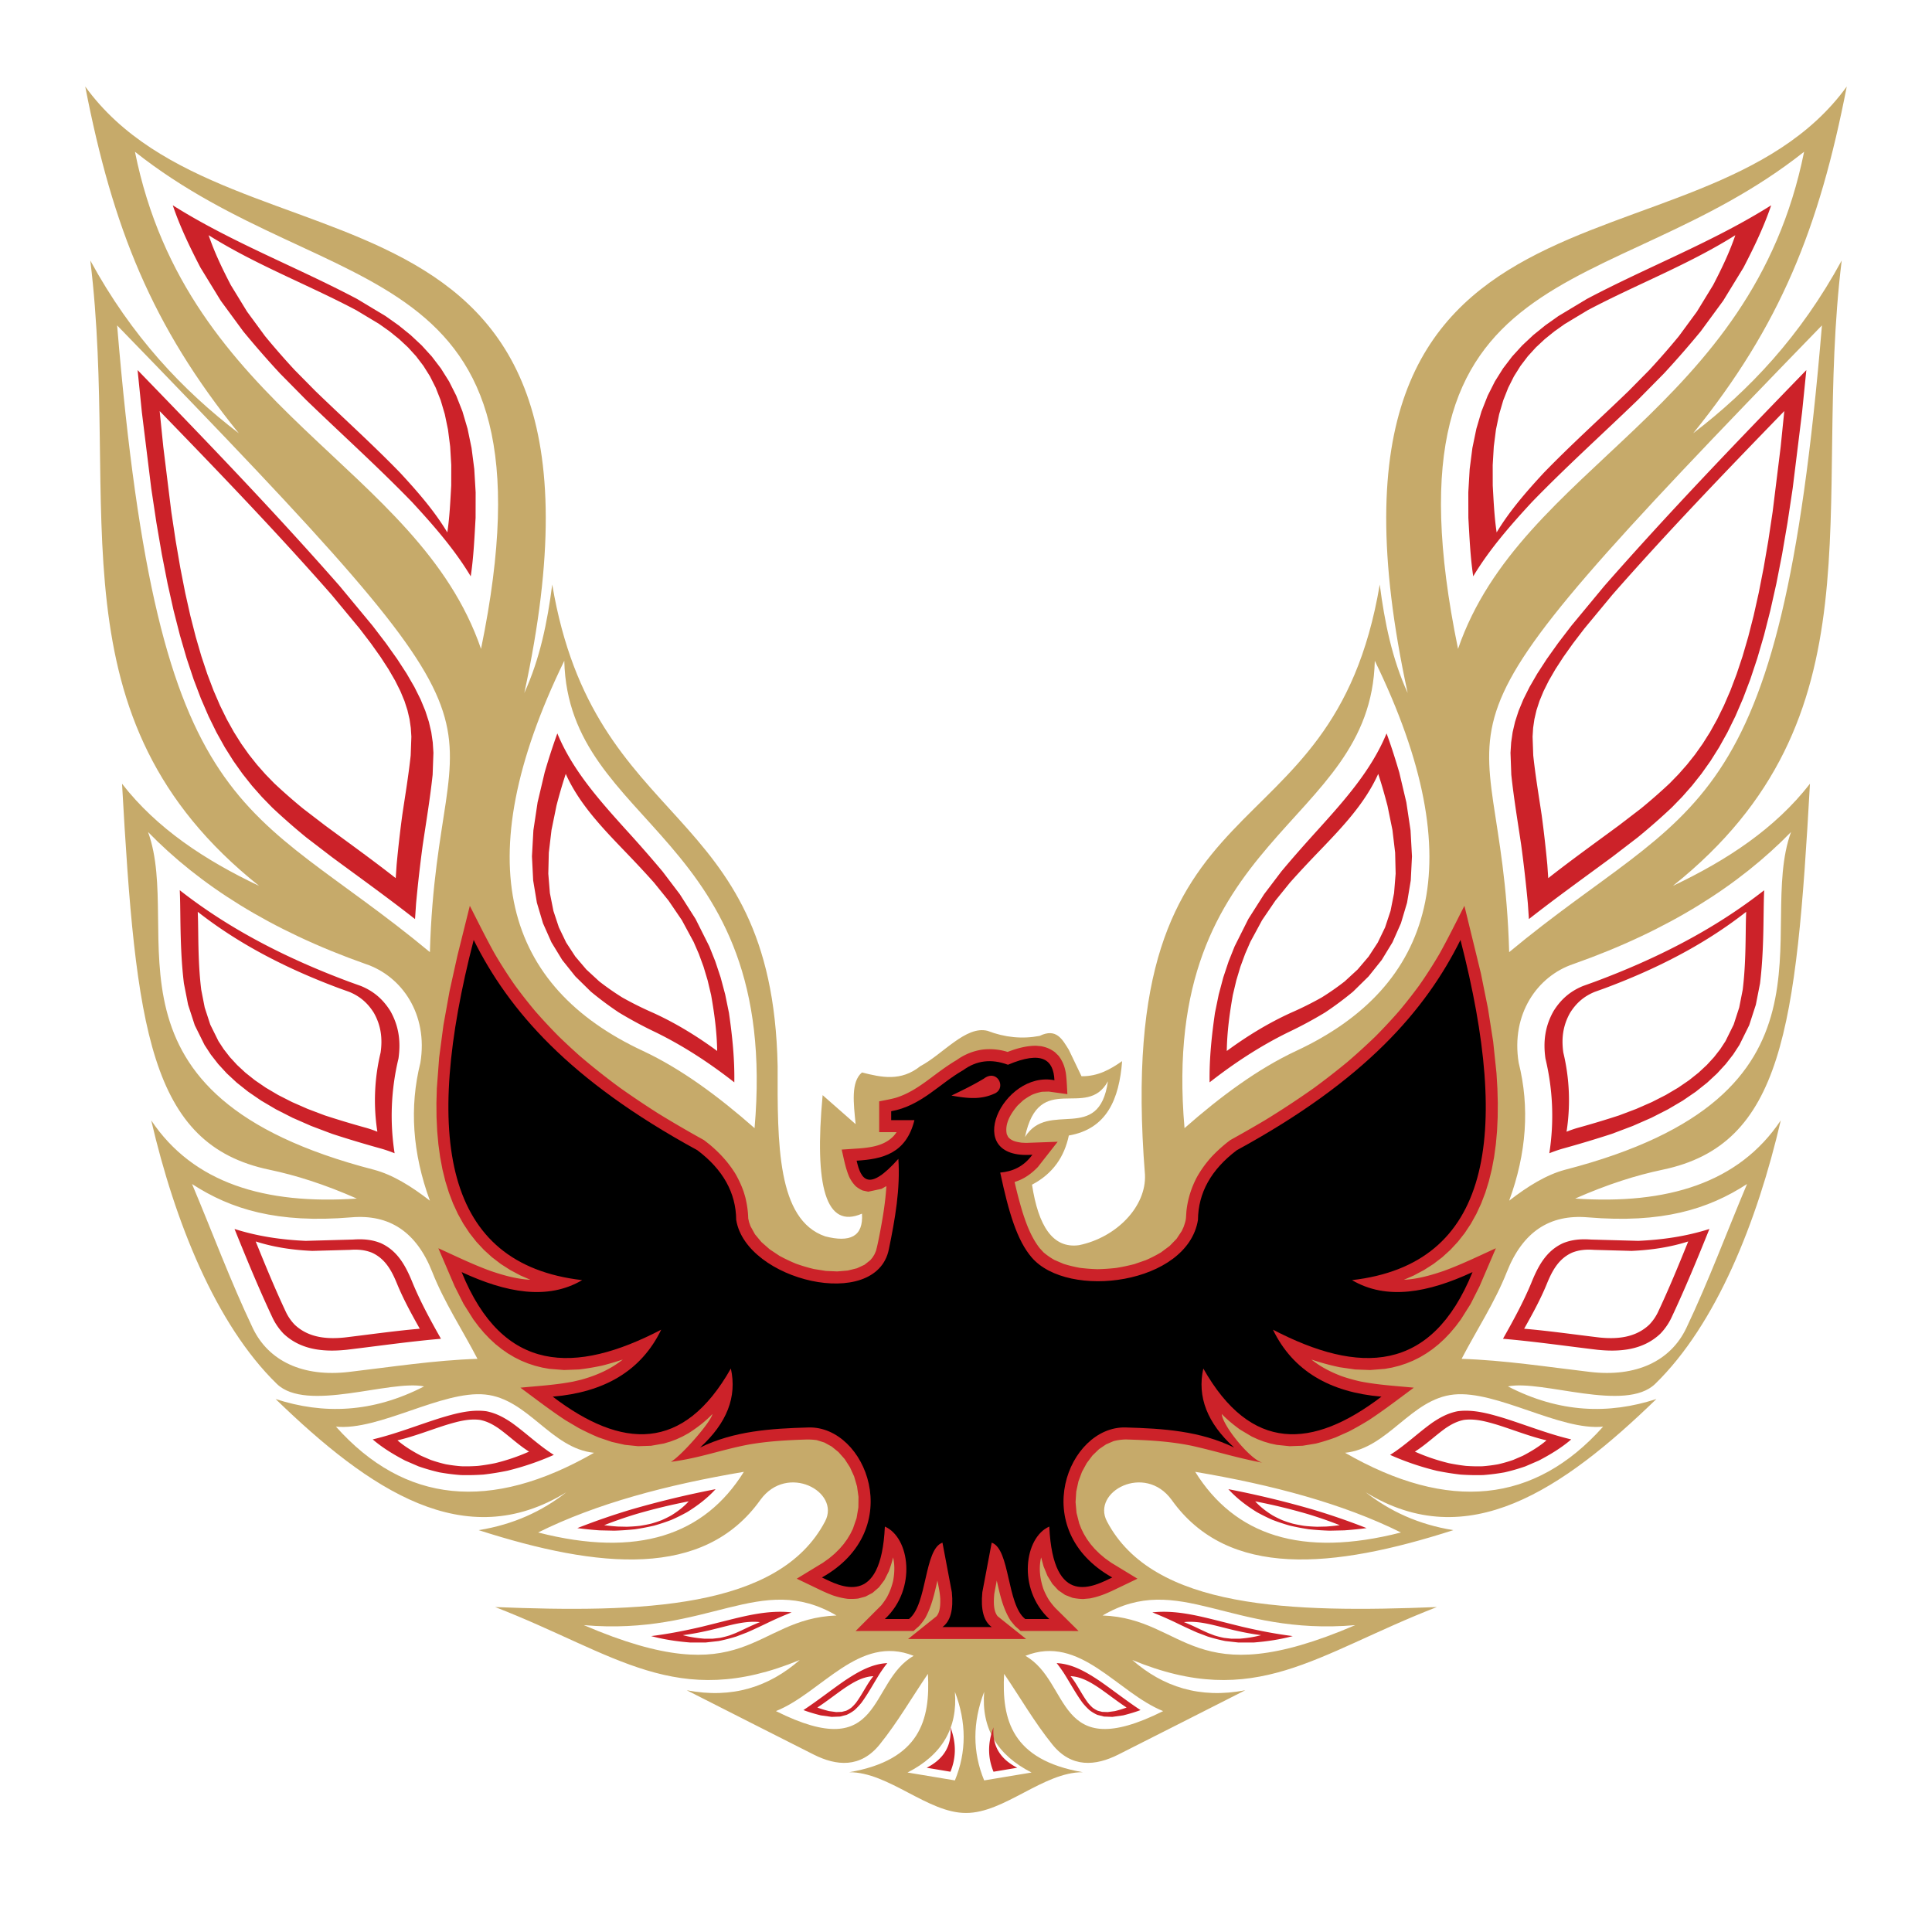 <svg xmlns="http://www.w3.org/2000/svg" width="2500" height="2500" viewBox="0 0 192.756 192.756"><g fill-rule="evenodd" clip-rule="evenodd"><path fill="#fff" d="M0 0h192.756v192.756H0V0z"/><path d="M96.378 180.879c3.804.021 7.728-4.086 11.653-4.065-7.084-1.223-8.098-5.228-7.85-9.812 1.604 2.348 3.023 4.831 4.811 7.044 1.916 2.371 4.312 2.149 6.584 1.007 4.227-2.127 8.441-4.277 12.662-6.415-4.555.873-8.217-.354-11.27-3.02 12.309 5.085 18.289-.588 30.387-5.283-14.5.582-28.318.222-32.918-8.554-1.551-2.953 3.777-5.828 6.457-2.138 5.631 7.888 16.096 6.876 28.107 3.019-3.51-.565-6.352-1.904-8.736-3.773 10.123 6.227 19.623-.226 28.994-9.309-4.758 1.55-9.672 1.393-14.812-1.258 3.408-.699 11.721 2.644 14.697-.259 6.098-5.944 10.176-16.185 12.523-26.282-4.182 6.251-11.332 8.421-20.512 7.799 3.244-1.43 6.105-2.33 8.725-2.878 11.979-2.501 13.332-14.109 14.699-38.507-3.477 4.47-8.275 7.628-13.674 10.188 21.039-16.787 13.82-37.583 16.84-62.391-4.131 7.578-9.229 12.96-14.814 17.232 8.676-10.724 12.57-20.459 15.32-34.592-14.604 20.168-55.73 5.533-43.809 60.505-1.555-3.398-2.301-7.065-2.785-10.818-4.779 28.36-26.715 17.62-23.424 58.869.154 3.188-2.852 6.281-6.584 7.044-2.623.36-4.059-1.932-4.684-6.037 2.107-1.108 3.229-2.806 3.672-4.906 3.795-.656 5.02-3.621 5.318-7.421-1.164.813-2.389 1.524-4.053 1.509l-1.266-2.642c-.652-1.041-1.242-2.198-2.912-1.384-1.73.329-3.461.161-5.191-.503-2.167-.555-4.474 2.348-6.71 3.522-1.941 1.553-3.883 1.123-5.824.629-1.123.942-.836 3.085-.633 5.157l-3.292-2.893c-.849 9.121.32 13.396 3.925 11.823.156 2.322-1.23 2.893-3.672 2.265-4.804-1.654-4.763-9.231-4.743-16.997-.53-26.603-18.282-23.083-22.488-48.036-.485 3.753-1.229 7.42-2.786 10.818C64.235 14.167 23.107 28.802 8.504 8.634c2.75 14.133 6.646 23.868 15.32 34.592-5.586-4.272-10.683-9.655-14.813-17.232C12.029 50.8 4.812 71.597 25.85 88.384c-5.399-2.561-10.197-5.718-13.674-10.188 1.368 24.397 2.721 36.006 14.699 38.507 2.62.548 5.481 1.448 8.725 2.878-9.18.622-16.329-1.548-20.511-7.799 2.348 10.098 6.427 20.338 12.523 26.282 2.977 2.902 11.289-.44 14.699.259-5.143 2.65-10.056 2.808-14.814 1.258 9.372 9.083 18.872 15.535 28.995 9.309-2.384 1.869-5.226 3.208-8.736 3.773 12.012 3.857 22.478 4.869 28.108-3.019 2.681-3.69 8.007-.815 6.458 2.138-4.601 8.775-18.418 9.136-32.919 8.554 12.098 4.695 18.079 10.368 30.387 5.283-3.053 2.665-6.715 3.893-11.269 3.02 4.221 2.138 8.436 4.288 12.662 6.415 2.271 1.143 4.668 1.364 6.584-1.007 1.788-2.213 3.207-4.696 4.811-7.044.247 4.584-.767 8.589-7.85 9.812 3.922-.022 7.847 4.084 11.65 4.064zm83.618-165.737c-19.447 15.419-42.768 9.496-34.527 49.596 6.289-18.312 29.306-23.691 34.527-49.596zM150.57 94.994c18.467-15.336 27.025-12.225 31.205-62.529-43.742 45.048-31.957 35.16-31.205 62.529zm0 24.798c1.74-4.746 2.057-9.334.949-13.764-.791-4.845 1.859-8.642 5.459-9.848 9.561-3.372 16.58-7.9 21.713-13.17-3.6 9.927 6.209 26.261-22.545 33.697-1.857.494-3.716 1.642-5.576 3.085zm23.731-1.661c-3.885 2.522-8.494 3.947-15.898 3.322-3.783-.319-6.482 1.436-8.068 5.458-1.195 3.027-3.006 5.773-4.51 8.661 4.271.139 8.504.798 12.814 1.305 4.604.543 8.037-1.08 9.611-4.39 2.229-4.69 4.033-9.571 6.051-14.356zm-55.055 28.714c3.932 6.308 10.586 8.602 20.527 6.051-5.804-2.883-12.824-4.751-20.527-6.051zm14.951-1.9c10.322 5.934 18.904 5.062 25.746-2.609-4.291.435-10.6-3.639-14.891-3.204s-6.564 5.379-10.855 5.813zm-16.017-32.39c-2.572-29.544 18.588-29.9 18.984-46.63 9.828 20.201 5.852 32.528-7.832 38.917-3.826 1.787-7.555 4.546-11.152 7.713zm-19.989 56.236c-1.168 3.063-1.168 6.01 0 8.84l4.727-.787c-3.443-1.751-5.02-4.435-4.727-8.053zm4.114-3.588c5.455-2.188 9.16 3.676 13.742 5.514-10.795 5.398-9.162-2.916-13.742-5.514zm7.703-4.026c7.613-4.455 12.689 2.053 25.207.963-16.367 7.031-16.805-.643-25.207-.963zM13.465 15.142c19.447 15.419 42.767 9.497 34.527 49.597-6.287-18.313-29.306-23.692-34.527-49.597zm29.426 79.852C24.424 79.658 15.866 82.77 11.686 32.465c43.742 45.048 31.957 35.16 31.205 62.529zm0 24.798c-1.74-4.746-2.057-9.334-.949-13.764.791-4.845-1.858-8.642-5.458-9.848-9.561-3.372-16.581-7.9-21.713-13.17 3.599 9.927-6.209 26.261 22.543 33.697 1.859.494 3.719 1.642 5.577 3.085zm-23.73-1.661c3.884 2.522 8.494 3.947 15.899 3.322 3.783-.319 6.482 1.436 8.068 5.458 1.193 3.027 3.006 5.773 4.509 8.661-4.271.139-8.504.798-12.814 1.305-4.604.543-8.038-1.08-9.611-4.39-2.229-4.69-4.034-9.571-6.051-14.356zm55.054 28.714c-3.93 6.308-10.584 8.602-20.526 6.051 5.803-2.883 12.824-4.751 20.526-6.051zm-14.95-1.9c-10.323 5.934-18.905 5.062-25.748-2.609 4.292.435 10.6-3.639 14.891-3.204 4.292.434 6.566 5.379 10.857 5.813zm16.018-32.39c2.571-29.544-18.588-29.9-18.984-46.63-9.828 20.201-5.852 32.528 7.831 38.917 3.826 1.787 7.554 4.546 11.153 7.713zm19.987 56.236c1.168 3.063 1.168 6.01 0 8.84l-4.726-.787c3.443-1.75 5.018-4.435 4.726-8.053zm-4.113-3.588c-5.456-2.188-9.161 3.676-13.741 5.514 10.794 5.398 9.161-2.916 13.741-5.514zm-7.702-4.026c-7.614-4.455-12.691 2.053-25.207.963 16.367 7.031 16.804-.643 25.207-.963zm18.809-47.738c1.404-6.709 6.148-1.66 8.275-5.56-.906 6.303-5.93 1.812-8.275 5.56z" fill="#c6aa6a"/><path d="M88.434 118.337l-.481.273-1.332.286-.558-.122a2.868 2.868 0 0 1-.685-.424 3.378 3.378 0 0 1-.649-.929c-.375-.867-.538-1.811-.753-2.726l1.873-.126c1.224-.111 2.427-.309 3.312-1.233.106-.123.201-.245.292-.379h-1.737v-3.076c.56-.111 1.123-.206 1.672-.358 1.146-.361 2.094-.967 3.06-1.664.988-.728 1.948-1.482 3.01-2.104a5.759 5.759 0 0 1 2.619-1.044 6.123 6.123 0 0 1 2.451.239c.93-.354 1.832-.609 2.832-.616l.516.046c.547.11.938.273 1.385.607l.354.351c.408.535.6 1.043.721 1.7.098.702.113 1.419.156 2.127l-1.863-.259-.672.021a4.992 4.992 0 0 0-.979.293 6.485 6.485 0 0 0-.912.572l-.535.502c-.656.764-1.322 1.814-1.082 2.868l.131.27c.352.416.812.493 1.332.572l.463.023 3.148-.114-1.977 2.523c-.654.678-1.404 1.217-2.318 1.488a42.53 42.53 0 0 0 .785 2.99c.406 1.279.885 2.545 1.717 3.617l.387.421c.352.299.68.522 1.08.752l.918.393c.537.167 1.051.29 1.605.392.602.078 1.18.121 1.787.138a19.963 19.963 0 0 0 1.859-.126c.621-.1 1.211-.225 1.82-.384l1.139-.394c.533-.235 1.02-.482 1.52-.781l.848-.632.689-.709.518-.778.191-.415c.111-.329.232-.654.24-1.003l.039-.571a9.35 9.35 0 0 1 1.094-3.479c.396-.688.84-1.293 1.365-1.887.5-.536 1.021-1.014 1.592-1.473l.318-.245a137.066 137.066 0 0 0 3.473-1.988 88.084 88.084 0 0 0 4.896-3.224 75.728 75.728 0 0 0 3.301-2.568 63.506 63.506 0 0 0 2.811-2.557 54.51 54.51 0 0 0 2.375-2.55 50.517 50.517 0 0 0 1.994-2.541 45.972 45.972 0 0 0 2.035-3.175c.873-1.565 1.664-3.176 2.48-4.774l1.648 6.753.703 3.486.52 3.318.33 3.145.09 1.507.041 1.463-.012 1.417-.064 1.372-.119 1.327-.174 1.279-.232 1.233-.293 1.186-.352 1.136-.416 1.087-.48 1.034-.545.981-.613.925-.68.866-.748.806-.816.742-.883.676-.949.607-1.014.539-.977.426c1.352-.065 2.713-.451 3.988-.889 1.773-.646 3.467-1.475 5.186-2.256l-1.627 3.792-.891 1.763-.977 1.549-.521.695-.543.644-.564.592-.588.54-.607.487-.629.436-.646.384-.666.332-.682.279-.697.229-.709.18-.721.13-1.473.118-1.504-.057-1.533-.221a24.925 24.925 0 0 1-2.828-.77c.926.733 1.924 1.246 3.027 1.663.633.218 1.26.391 1.916.535 1.74.338 3.514.439 5.275.61-1.488 1.102-2.953 2.23-4.5 3.248-.654.401-1.305.772-1.984 1.127l-1.318.588c-.656.24-1.293.44-1.971.613l-1.312.217-1.305.047-1.291-.134-.635-.137-.631-.186-.619-.232-.609-.28-1.182-.704c-.641-.474-1.252-.961-1.801-1.54.066 1.133 2.816 4.545 4.066 4.862-2.691-.513-4.445-1.102-7.006-1.68-1.637-.342-3.277-.495-4.947-.58-.566-.025-1.135-.046-1.703-.062a5.175 5.175 0 0 0-1.203.165l-.746.321-.709.48-.652.63-.572.761-.475.87-.354.955-.219 1.017-.068 1.052.096 1.067.27 1.062.205.525.256.519.307.511.363.501.42.489.482.476.547.459.617.44 2.613 1.591c-.854.41-1.709.823-2.564 1.229-.717.331-1.402.587-2.18.737l-.672.062a5.585 5.585 0 0 1-1.078-.125l-.727-.284-.678-.465-.59-.638-.488-.793-.389-.948-.246-.9c-.252 1.057-.117 2.143.232 3.159.158.395.334.742.559 1.104.189.271.383.515.605.762l2.338 2.318c-1.926-.002-3.85-.004-5.775-.002l-.557-.491-.441-.532c-.777-1.224-1.07-2.611-1.387-4.005l-.248 1.317c-.057.663-.127 1.697.344 2.246l2.834 2.266h-11.78l2.835-2.266c.384-.449.385-1.188.377-1.743-.032-.621-.168-1.211-.283-1.82-.292 1.286-.568 2.553-1.205 3.722-.192.302-.38.55-.622.815l-.556.491c-1.925-.002-3.851 0-5.777.002l2.56-2.564c.203-.256.379-.507.55-.784.303-.56.499-1.082.641-1.701.133-.764.167-1.535-.014-2.294-.114.481-.257.93-.429 1.395l-.438.87-.539.716-.638.554-.709.374-.731.197a5.974 5.974 0 0 1-1.053.028 7.553 7.553 0 0 1-1.526-.364 16.282 16.282 0 0 1-1.192-.515l-2.356-1.131 2.613-1.591.616-.44.547-.459.482-.476.421-.489.363-.501.307-.511.256-.519.363-1.055.181-1.067.012-1.062-.146-1.036-.288-.989-.416-.916-.526-.818-.616-.698-.683-.557-.729-.401-.76-.238a6.542 6.542 0 0 0-1.137-.058c-1.915.062-3.809.171-5.699.506-2.796.538-4.786 1.332-7.726 1.718.98-.535 3.997-3.943 4.152-4.773-.713.753-1.515 1.356-2.386 1.916l-.597.328-.609.28-.62.232-.629.186-1.28.227-1.299.042-1.309-.133-1.312-.296-1.315-.446a26.403 26.403 0 0 1-1.978-.933l-1.325-.782c-1.547-1.018-3.011-2.146-4.5-3.248 1.763-.171 3.537-.272 5.275-.61l.796-.187c1.521-.424 2.905-1.027 4.147-2.012a29.29 29.29 0 0 1-2.052.604 24.91 24.91 0 0 1-2.308.387l-1.504.057-1.472-.118-.722-.13-.71-.18-.696-.229-.682-.279-.666-.332-.647-.384-.628-.436-.608-.487-.587-.54-.564-.592-.543-.644-.521-.695-.976-1.549-.891-1.763-1.627-3.792c1.718.781 3.413 1.61 5.186 2.256 1.274.438 2.636.823 3.989.889l-.976-.426-1.014-.539-.949-.607-.883-.676-.816-.742-.749-.806-.681-.866-.612-.925-.546-.981-.479-1.034-.415-1.087-.353-1.136-.292-1.186-.232-1.233-.175-1.279-.119-1.327-.065-1.372-.011-1.417.041-1.463.231-3.058.426-3.231.611-3.402.791-3.568 1.233-4.949c.815 1.599 1.606 3.209 2.48 4.774a45.6 45.6 0 0 0 2.035 3.175c.64.873 1.299 1.712 1.993 2.541.768.88 1.554 1.721 2.375 2.55a70.45 70.45 0 0 0 2.064 1.916 67.905 67.905 0 0 0 4.048 3.209 91.963 91.963 0 0 0 3.844 2.578c1.491.914 2.995 1.786 4.525 2.634l.567.445c1.02.858 1.862 1.775 2.565 2.911.336.584.604 1.16.827 1.798l.16.539c.172.701.274 1.391.292 2.114l.084.374.145.41.445.806.645.775.823.723.972.647c.548.299 1.082.552 1.658.79.594.21 1.169.382 1.781.529l1.188.189 1.142.051 1.051-.09.918-.227.753-.35.575-.457.225-.27.188-.303.15-.346c.14-.506.238-1.01.34-1.521.319-1.633.602-3.285.701-4.95z" fill="#cc2229"/><path d="M89.629 115.622c.203 2.973-.322 5.993-.951 9.035-1.284 6.215-14.253 3.115-15.227-2.952-.026-2.705-1.318-5.021-3.875-6.948-12.835-6.993-18.832-13.986-22.316-20.979-5.08 19.697-2.984 32.353 10.824 33.941-3.461 2.033-7.592 1.255-12.026-.802 4.117 10.132 11.314 10.222 19.911 5.746-2.002 4.135-5.707 6.246-10.824 6.682 6.895 5.241 13.02 5.583 17.772-2.807.63 2.823-.394 5.451-3.074 7.884 3.389-1.654 7.045-1.898 10.824-2.004 5.734-.159 9.853 10.191 1.336 14.967 1.788.853 5.9 3.156 6.28-5.078 2.464 1.065 3.231 6.208 0 9.221h2.405c1.844-1.444 1.497-6.977 3.341-7.617l.936 4.944c.175 1.742-.137 2.9-.936 3.475h4.913c-.797-.574-1.109-1.732-.934-3.475l.934-4.944c1.844.641 1.498 6.173 3.342 7.617h2.404c-3.23-3.013-2.463-8.155 0-9.221.381 8.234 4.492 5.931 6.281 5.078-8.516-4.775-4.398-15.126 1.336-14.967 3.779.105 7.436.35 10.824 2.004-2.68-2.433-3.703-5.061-3.074-7.884 4.754 8.39 10.879 8.048 17.773 2.807-5.117-.436-8.822-2.547-10.824-6.682 8.598 4.476 15.795 4.386 19.91-5.746-4.434 2.057-8.564 2.835-12.025.802 13.807-1.589 15.902-14.244 10.824-33.941-3.484 6.993-9.48 13.986-22.316 20.979-2.557 1.927-3.85 4.243-3.875 6.948-1.031 6.427-12.963 7.999-16.598 3.74-1.445-1.692-2.279-4.434-3.131-8.456 1.207-.109 2.316-.564 3.209-1.783-7.178.54-2.947-8.445 2.199-7.431-.088-2.041-1.219-2.992-4.637-1.545-1.645-.614-3.131-.436-4.458.535-2.397 1.367-4.201 3.566-7.192 4.102v.892h2.318c-.828 3.337-3.188 3.888-5.766 4.042.435 1.909 1.186 3.163 4.163-.179z"/><path d="M42.069 34.456l1.007 1.105.912 1.195.816 1.3.718 1.425.618 1.568.51 1.731.396 1.911.272 2.108.137 2.318-.005 2.543c-.111 1.94-.196 3.918-.485 5.841-1.62-2.701-3.736-5.112-5.864-7.417-3.409-3.515-7.041-6.784-10.561-10.185l-2.599-2.633a95.596 95.596 0 0 1-3.677-4.212l-2.24-3.052L20 26.697c-1.053-2.026-2.027-4.047-2.764-6.215 5.835 3.677 12.32 6.131 18.399 9.349l2.843 1.711 1.291.915 1.197.968 1.103 1.031zm-1.361.201l.807.886.73.958.654 1.042.575 1.142.495 1.256.409 1.387.318 1.531.217 1.688.11 1.857-.004 2.036c-.089 1.554-.158 3.139-.389 4.679-1.298-2.163-2.993-4.094-4.698-5.941-2.731-2.816-5.641-5.435-8.46-8.16l-2.082-2.109a76.13 76.13 0 0 1-2.946-3.374l-1.795-2.444-1.62-2.648c-.844-1.623-1.624-3.242-2.215-4.978 4.675 2.945 9.87 4.911 14.739 7.489l2.278 1.371 1.034.733.959.775.884.824zM33.116 85.512l-2.554-1.958a65.245 65.245 0 0 1-3.408-2.988l-1.032-1.061-.986-1.116-.941-1.187-.902-1.271-.864-1.371-.828-1.486-.794-1.616-.761-1.762-.729-1.92-.697-2.095-.664-2.281-.634-2.481-.603-2.693-.572-2.92-.542-3.159-.513-3.41-.94-7.624-.424-4.188c6.844 7.06 13.67 14.145 20.153 21.536l3.29 3.969 1.326 1.734 1.129 1.587.945 1.455.773 1.336.616 1.234.475 1.149.351 1.083.243 1.041.148 1.024.066 1.033-.079 2.191c-.251 2.35-.641 4.678-.988 7.014a140.783 140.783 0 0 0-.664 5.833l-.105 1.552c-2.714-2.129-5.516-4.138-8.291-6.184zm-.691-3.162l-2.173-1.666a55.936 55.936 0 0 1-2.899-2.542l-.878-.902-.838-.95-.802-1.009-.767-1.081-.735-1.167-.704-1.264-.676-1.375-.647-1.499-.62-1.635-.593-1.781-.565-1.941-.539-2.111-.513-2.292-.487-2.484-.461-2.688-.437-2.901-.8-6.487-.361-3.563c5.823 6.007 11.63 12.034 17.147 18.323l2.799 3.377 1.128 1.476.96 1.351.804 1.238.658 1.137.524 1.05.405.977.298.922.207.885.126.871.057.879-.067 1.864c-.214 2-.546 3.979-.842 5.968a119.74 119.74 0 0 0-.564 4.963l-.089 1.32c-2.311-1.813-4.695-3.523-7.056-5.263zM19.43 102.285l.975 1.968.627.96.737.946.858.934.992.921 1.14.906 1.3.89 1.474.868 1.657.844 1.854.813 2.058.779c1.662.542 3.314 1.039 5.001 1.504.431.128.848.274 1.266.442a24.343 24.343 0 0 1 .387-9.448c.242-1.697.04-3.237-.807-4.737-.73-1.169-1.654-1.973-2.93-2.499l-1.188-.428c-6.047-2.256-11.801-5.135-16.896-9.129.039.856.045 1.713.057 2.569.028 2.266.083 4.478.357 6.729l.417 2.124.664 2.044zm1.55-.056l.815 1.646.525.802.616.792.717.78.829.77.953.758 1.087.744 1.232.727 1.386.705 1.549.68 1.721.652a94.41 94.41 0 0 0 4.182 1.257c.36.107.709.229 1.058.37a20.348 20.348 0 0 1 .324-7.9c.202-1.418.034-2.706-.675-3.96-.61-.978-1.383-1.65-2.45-2.09l-.993-.357c-5.056-1.887-9.866-4.293-14.127-7.633.032.715.038 1.432.048 2.148.023 1.894.069 3.744.299 5.625l.348 1.776.556 1.708zM43.929 133.454l.065.116c-3.148.271-6.28.724-9.418 1.098-2.265.234-4.556.029-6.282-1.603a6.042 6.042 0 0 1-1.083-1.551c-1.376-2.921-2.604-5.906-3.813-8.9 2.33.741 4.666 1.076 7.102 1.187l4.72-.131c.976-.066 1.85-.011 2.765.355 1.722.779 2.523 2.334 3.199 4.01.782 1.88 1.748 3.649 2.745 5.419zm-2.099-.979l.052.093c-2.503.215-4.992.575-7.486.872-1.801.188-3.621.023-4.993-1.273a4.8 4.8 0 0 1-.861-1.232c-1.094-2.322-2.069-4.694-3.031-7.075 1.852.59 3.708.855 5.645.943l3.752-.104c.776-.054 1.471-.009 2.198.281 1.369.621 2.005 1.856 2.542 3.188.622 1.494 1.39 2.9 2.182 4.307zM62.939 150.614a95.278 95.278 0 0 1 8.456-2.039c-.831.909-1.788 1.637-2.83 2.282-.52.289-1.031.543-1.575.781-.576.221-1.138.406-1.73.574-.634.148-1.253.266-1.896.361-.694.075-1.372.12-2.071.143l-1.48-.033a36.447 36.447 0 0 1-2.211-.223 67.53 67.53 0 0 1 5.337-1.846zm.606.424a58.332 58.332 0 0 1 5.167-1.247c-.507.557-1.092 1.001-1.729 1.396-.318.177-.631.331-.963.478-.352.135-.695.248-1.058.351a14.26 14.26 0 0 1-1.159.221c-.424.046-.838.073-1.266.087l-.904-.02c-.454-.032-.9-.076-1.351-.137a40.694 40.694 0 0 1 3.263-1.129zM43.913 141.481c1.487-.446 3.053-.892 4.619-.68.953.193 1.698.592 2.5 1.131 1.441 1.026 2.723 2.282 4.224 3.223a27.255 27.255 0 0 1-4.647 1.583c-.794.162-1.567.287-2.372.38-.762.053-1.494.069-2.256.05a21.23 21.23 0 0 1-2.152-.273 20.167 20.167 0 0 1-2.065-.594l-1.335-.576c-1.141-.597-2.264-1.273-3.244-2.115 2.287-.54 4.488-1.424 6.728-2.129zm.631.678c1.081-.323 2.218-.647 3.355-.493.692.141 1.234.43 1.816.821 1.047.746 1.979 1.658 3.069 2.341a19.788 19.788 0 0 1-3.376 1.15c-.577.118-1.139.209-1.723.276-.554.038-1.085.051-1.639.036a15.137 15.137 0 0 1-1.563-.199c-.515-.119-1-.259-1.5-.431l-.971-.419c-.829-.434-1.645-.925-2.356-1.537 1.662-.391 3.261-1.033 4.888-1.545zM54.342 77.062l-.707 2.99-.419 2.791-.143 2.595.121 2.403.37 2.221.61 2.052.843 1.899 1.074 1.762 1.31 1.639 1.549 1.522a33.52 33.52 0 0 0 2.783 2.072 41.574 41.574 0 0 0 3.721 2c2.78 1.367 5.371 3.069 7.808 4.978.039-2.341-.2-4.624-.535-6.936l-.374-1.828-.456-1.707-.531-1.596-.598-1.497-1.373-2.739-1.569-2.465-1.718-2.265a133.592 133.592 0 0 0-3.682-4.202c-2.619-2.905-5.315-5.917-6.82-9.58a63.695 63.695 0 0 0-1.264 3.891zm1.178 3.318l-.496 2.429-.269 2.262-.051 2.097.158 1.936.354 1.782.544 1.64.727 1.511.911 1.395 1.097 1.29 1.288 1.188c.748.584 1.491 1.1 2.296 1.604a33.86 33.86 0 0 0 3.051 1.521c2.277 1.033 4.408 2.342 6.422 3.821-.027-1.89-.277-3.726-.604-5.582l-.348-1.465-.41-1.365-.468-1.275-.519-1.192-1.176-2.175-1.326-1.949-1.442-1.784c-1-1.127-2.029-2.214-3.075-3.298-2.185-2.278-4.434-4.641-5.739-7.559a49.236 49.236 0 0 0-.925 3.168zM82.972 171.294l.841-.033.651-.169c.294-.134.52-.27.78-.465.261-.234.476-.469.7-.74.705-.961 1.261-2.021 1.903-3.025.217-.316.433-.637.68-.931-1.591.07-3.013.922-4.302 1.783-1.37.95-2.673 1.984-4.067 2.901.572.215 1.139.379 1.729.528l1.085.151zm.456-.48l.561-.021.435-.113c.196-.09.347-.181.521-.311.174-.157.317-.312.467-.494.471-.643.843-1.35 1.271-2.021.145-.211.289-.425.454-.621-1.063.046-2.012.615-2.873 1.19-.915.635-1.785 1.325-2.716 1.938.382.144.761.253 1.155.354l.725.099zM74.552 162.395c.421-.199.838-.386 1.272-.555-1.256-.138-2.481.177-3.69.479-.416.105-.832.21-1.249.312-.917.213-1.827.393-2.763.509.706.19 1.421.294 2.146.353l.829.001.729-.083c.33-.066.641-.146.962-.246l.592-.227c.397-.172.785-.358 1.172-.543zm2.113-.519a35.165 35.165 0 0 1 2.314-1.008c-2.285-.251-4.514.32-6.713.87-.757.191-1.513.382-2.271.568-1.669.388-3.324.715-5.027.926 1.284.347 2.585.535 3.906.642l1.508.001 1.325-.15a17.53 17.53 0 0 0 1.75-.448l1.078-.411c.719-.314 1.424-.65 2.13-.99zM94.825 172.333c.585 1.535.585 3.013 0 4.432l-2.37-.396c1.726-.877 2.516-2.223 2.37-4.036zM151.879 34.456l-1.008 1.105-.912 1.195-.814 1.3-.719 1.425-.619 1.568-.51 1.731-.396 1.911-.271 2.108-.137 2.318.006 2.542c.111 1.94.195 3.918.484 5.841 1.621-2.701 3.736-5.112 5.865-7.417 3.408-3.515 7.041-6.784 10.561-10.185l2.6-2.633a95.574 95.574 0 0 0 3.676-4.212l2.24-3.052 2.023-3.305c1.053-2.026 2.027-4.047 2.764-6.215-5.836 3.677-12.32 6.131-18.398 9.349l-2.844 1.711-1.291.915-1.197.968-1.103 1.032zm1.361.201l-.807.886-.73.958-.654 1.042-.574 1.142-.496 1.256-.408 1.387-.318 1.531-.217 1.688-.109 1.857.004 2.036c.088 1.554.158 3.139.389 4.679 1.299-2.163 2.992-4.094 4.697-5.941 2.73-2.816 5.641-5.435 8.461-8.16l2.082-2.109a75.461 75.461 0 0 0 2.945-3.374l1.795-2.444 1.619-2.648c.844-1.623 1.625-3.242 2.215-4.978-4.674 2.945-9.869 4.911-14.738 7.489l-2.277 1.371-1.035.733-.959.775-.885.824zM160.832 85.512l2.553-1.958a64.838 64.838 0 0 0 3.408-2.988l1.033-1.061.984-1.116.941-1.187.902-1.271.863-1.371.828-1.486.795-1.616.76-1.762.729-1.92.697-2.095.666-2.281.633-2.481.604-2.693.572-2.92.541-3.159.514-3.41.941-7.624.424-4.188c-6.844 7.06-13.67 14.145-20.154 21.536l-3.289 3.969-1.326 1.734-1.129 1.587-.945 1.455-.773 1.336-.617 1.234-.475 1.149-.352 1.083-.242 1.041-.148 1.024-.066 1.033.08 2.191c.25 2.35.641 4.678.988 7.014.264 1.945.48 3.878.664 5.833l.105 1.552c2.713-2.129 5.516-4.138 8.291-6.184zm.689-3.162l2.174-1.666a55.545 55.545 0 0 0 2.9-2.542l.877-.902.838-.95.803-1.009.766-1.081.736-1.167.703-1.264.676-1.375.648-1.499.619-1.635.594-1.781.566-1.941.539-2.111.512-2.292.486-2.484.463-2.688.436-2.901.801-6.487.361-3.563c-5.824 6.007-11.631 12.034-17.148 18.323l-2.799 3.377-1.129 1.476-.961 1.351-.803 1.238-.658 1.137-.523 1.05-.404.977-.299.922-.207.885-.127.871-.055.879.066 1.864c.213 2 .545 3.979.842 5.968.223 1.655.408 3.3.564 4.963l.09 1.32c2.309-1.813 4.694-3.523 7.053-5.263zM174.518 102.285l-.975 1.968-.627.96-.738.946-.857.934-.992.921-1.139.906-1.301.89-1.475.868-1.656.844-1.854.813-2.059.779a111.975 111.975 0 0 1-5.002 1.504c-.43.128-.848.274-1.266.442.49-3.168.359-6.333-.387-9.448-.242-1.697-.039-3.237.809-4.737.729-1.169 1.652-1.973 2.93-2.499l1.188-.428c6.047-2.256 11.801-5.135 16.896-9.129-.039.856-.045 1.713-.059 2.569-.027 2.266-.082 4.478-.355 6.729l-.418 2.124-.663 2.044zm-1.551-.056l-.814 1.646-.525.802-.617.792-.717.78-.828.77-.953.758-1.088.744-1.232.727-1.385.705-1.551.68-1.721.652a94.009 94.009 0 0 1-4.182 1.257c-.359.107-.709.229-1.059.37.41-2.648.301-5.296-.322-7.9-.203-1.418-.033-2.706.674-3.96.611-.978 1.383-1.65 2.451-2.09l.992-.357c5.057-1.887 9.867-4.293 14.127-7.633-.031.715-.037 1.432-.047 2.148-.023 1.894-.068 3.744-.299 5.625l-.35 1.776-.554 1.708zM150.018 133.454l-.064.116c3.148.271 6.279.724 9.418 1.098 2.266.234 4.555.029 6.281-1.603a6.045 6.045 0 0 0 1.084-1.551c1.377-2.921 2.604-5.906 3.812-8.9-2.33.741-4.666 1.076-7.102 1.187l-4.721-.131c-.977-.066-1.85-.011-2.766.355-1.721.779-2.523 2.334-3.197 4.01-.783 1.88-1.747 3.649-2.745 5.419zm2.099-.979l-.053.093c2.504.215 4.992.575 7.486.872 1.801.188 3.621.023 4.994-1.273a4.8 4.8 0 0 0 .861-1.232c1.094-2.322 2.068-4.694 3.029-7.075-1.852.59-3.707.855-5.645.943l-3.752-.104c-.775-.054-1.471-.009-2.197.281-1.369.621-2.006 1.856-2.543 3.188-.619 1.494-1.387 2.9-2.18 4.307zM131.008 150.614a95.257 95.257 0 0 0-8.455-2.039c.83.909 1.787 1.637 2.83 2.282.52.289 1.031.543 1.574.781.576.221 1.139.406 1.73.574.635.148 1.254.266 1.896.361.693.075 1.371.12 2.07.143l1.48-.033a36.447 36.447 0 0 0 2.211-.223 67.368 67.368 0 0 0-5.336-1.846zm-.606.424a58.269 58.269 0 0 0-5.168-1.247c.508.557 1.092 1.001 1.729 1.396.318.177.631.331.963.478.352.135.695.248 1.059.351.387.091.766.162 1.158.221.424.046.838.073 1.266.087l.904-.02c.453-.032.9-.076 1.352-.137a40.83 40.83 0 0 0-3.263-1.129zM150.035 141.481c-1.488-.446-3.053-.892-4.619-.68-.953.193-1.699.592-2.5 1.131-1.441 1.026-2.723 2.282-4.225 3.223a27.274 27.274 0 0 0 4.646 1.583c.795.162 1.568.287 2.373.38.762.053 1.494.069 2.256.05a21.23 21.23 0 0 0 2.152-.273 20.076 20.076 0 0 0 2.064-.594l1.336-.576c1.143-.597 2.266-1.273 3.244-2.115-2.287-.54-4.489-1.424-6.727-2.129zm-.631.678c-1.082-.323-2.219-.647-3.357-.493-.691.141-1.232.43-1.814.821-1.047.746-1.979 1.658-3.07 2.341 1.102.492 2.207.862 3.377 1.15.578.118 1.139.209 1.723.276.555.038 1.086.051 1.639.036a15.122 15.122 0 0 0 1.564-.199c.516-.119 1-.259 1.5-.431l.971-.419c.828-.434 1.645-.925 2.357-1.537-1.665-.391-3.263-1.033-4.89-1.545zM139.605 77.062l.707 2.99.418 2.791.143 2.595-.121 2.403-.369 2.221-.611 2.052-.842 1.899-1.074 1.762-1.311 1.639-1.549 1.522a33.353 33.353 0 0 1-2.783 2.072 41.574 41.574 0 0 1-3.721 2c-2.779 1.367-5.371 3.069-7.809 4.978-.039-2.341.201-4.624.535-6.936l.375-1.828.455-1.707.531-1.596.598-1.497 1.373-2.739 1.568-2.465 1.717-2.265c1.195-1.434 2.43-2.82 3.682-4.202 2.621-2.905 5.316-5.917 6.82-9.58.477 1.286.88 2.58 1.268 3.891zm-1.177 3.318l.496 2.429.27 2.262.049 2.097-.156 1.936-.354 1.782-.543 1.64-.729 1.511-.91 1.395-1.096 1.29-1.289 1.188c-.748.584-1.49 1.1-2.297 1.604-1 .562-1.998 1.061-3.051 1.521-2.275 1.033-4.408 2.342-6.422 3.821.027-1.89.277-3.726.604-5.582l.348-1.465.41-1.365.469-1.275.518-1.192 1.176-2.175 1.326-1.949 1.443-1.784c1-1.127 2.029-2.214 3.074-3.298 2.186-2.278 4.434-4.641 5.74-7.559.351 1.047.642 2.101.924 3.168zM110.975 171.294l-.84-.033-.652-.169a3.943 3.943 0 0 1-.779-.465 6.35 6.35 0 0 1-.699-.74c-.705-.961-1.262-2.021-1.904-3.025-.217-.316-.434-.637-.68-.931 1.592.07 3.012.922 4.301 1.783 1.369.95 2.674 1.984 4.068 2.901-.572.215-1.139.379-1.73.528l-1.085.151zm-.455-.48l-.562-.021-.434-.113a2.64 2.64 0 0 1-.521-.311 4.552 4.552 0 0 1-.467-.494c-.471-.643-.842-1.35-1.271-2.021-.145-.211-.289-.425-.455-.621 1.064.046 2.014.615 2.873 1.19.916.635 1.785 1.325 2.717 1.938-.383.144-.76.253-1.154.354l-.726.099zM119.395 162.395c-.42-.199-.838-.386-1.271-.555 1.256-.138 2.48.177 3.691.479.414.105.83.21 1.248.312.916.213 1.826.393 2.762.509-.705.19-1.42.294-2.146.353l-.828.001-.729-.083a9.436 9.436 0 0 1-.963-.246l-.592-.227c-.397-.172-.784-.358-1.172-.543zm-2.112-.519a35.636 35.636 0 0 0-2.314-1.008c2.285-.251 4.514.32 6.713.87.758.191 1.514.382 2.271.568 1.668.388 3.324.715 5.027.926-1.285.347-2.586.535-3.906.642l-1.508.001-1.326-.15c-.6-.122-1.164-.266-1.748-.448l-1.08-.411a62.341 62.341 0 0 1-2.129-.99zM99.123 172.333c-.586 1.535-.586 3.013 0 4.432l2.369-.396c-1.726-.877-2.515-2.223-2.369-4.036zM94.927 109.305c1.081-.519 2.163-1.045 3.243-1.696 1.291-.974 2.25.85 1.137 1.459-1.399.667-2.717.537-4.38.237z" fill="#cc2229"/></g></svg>